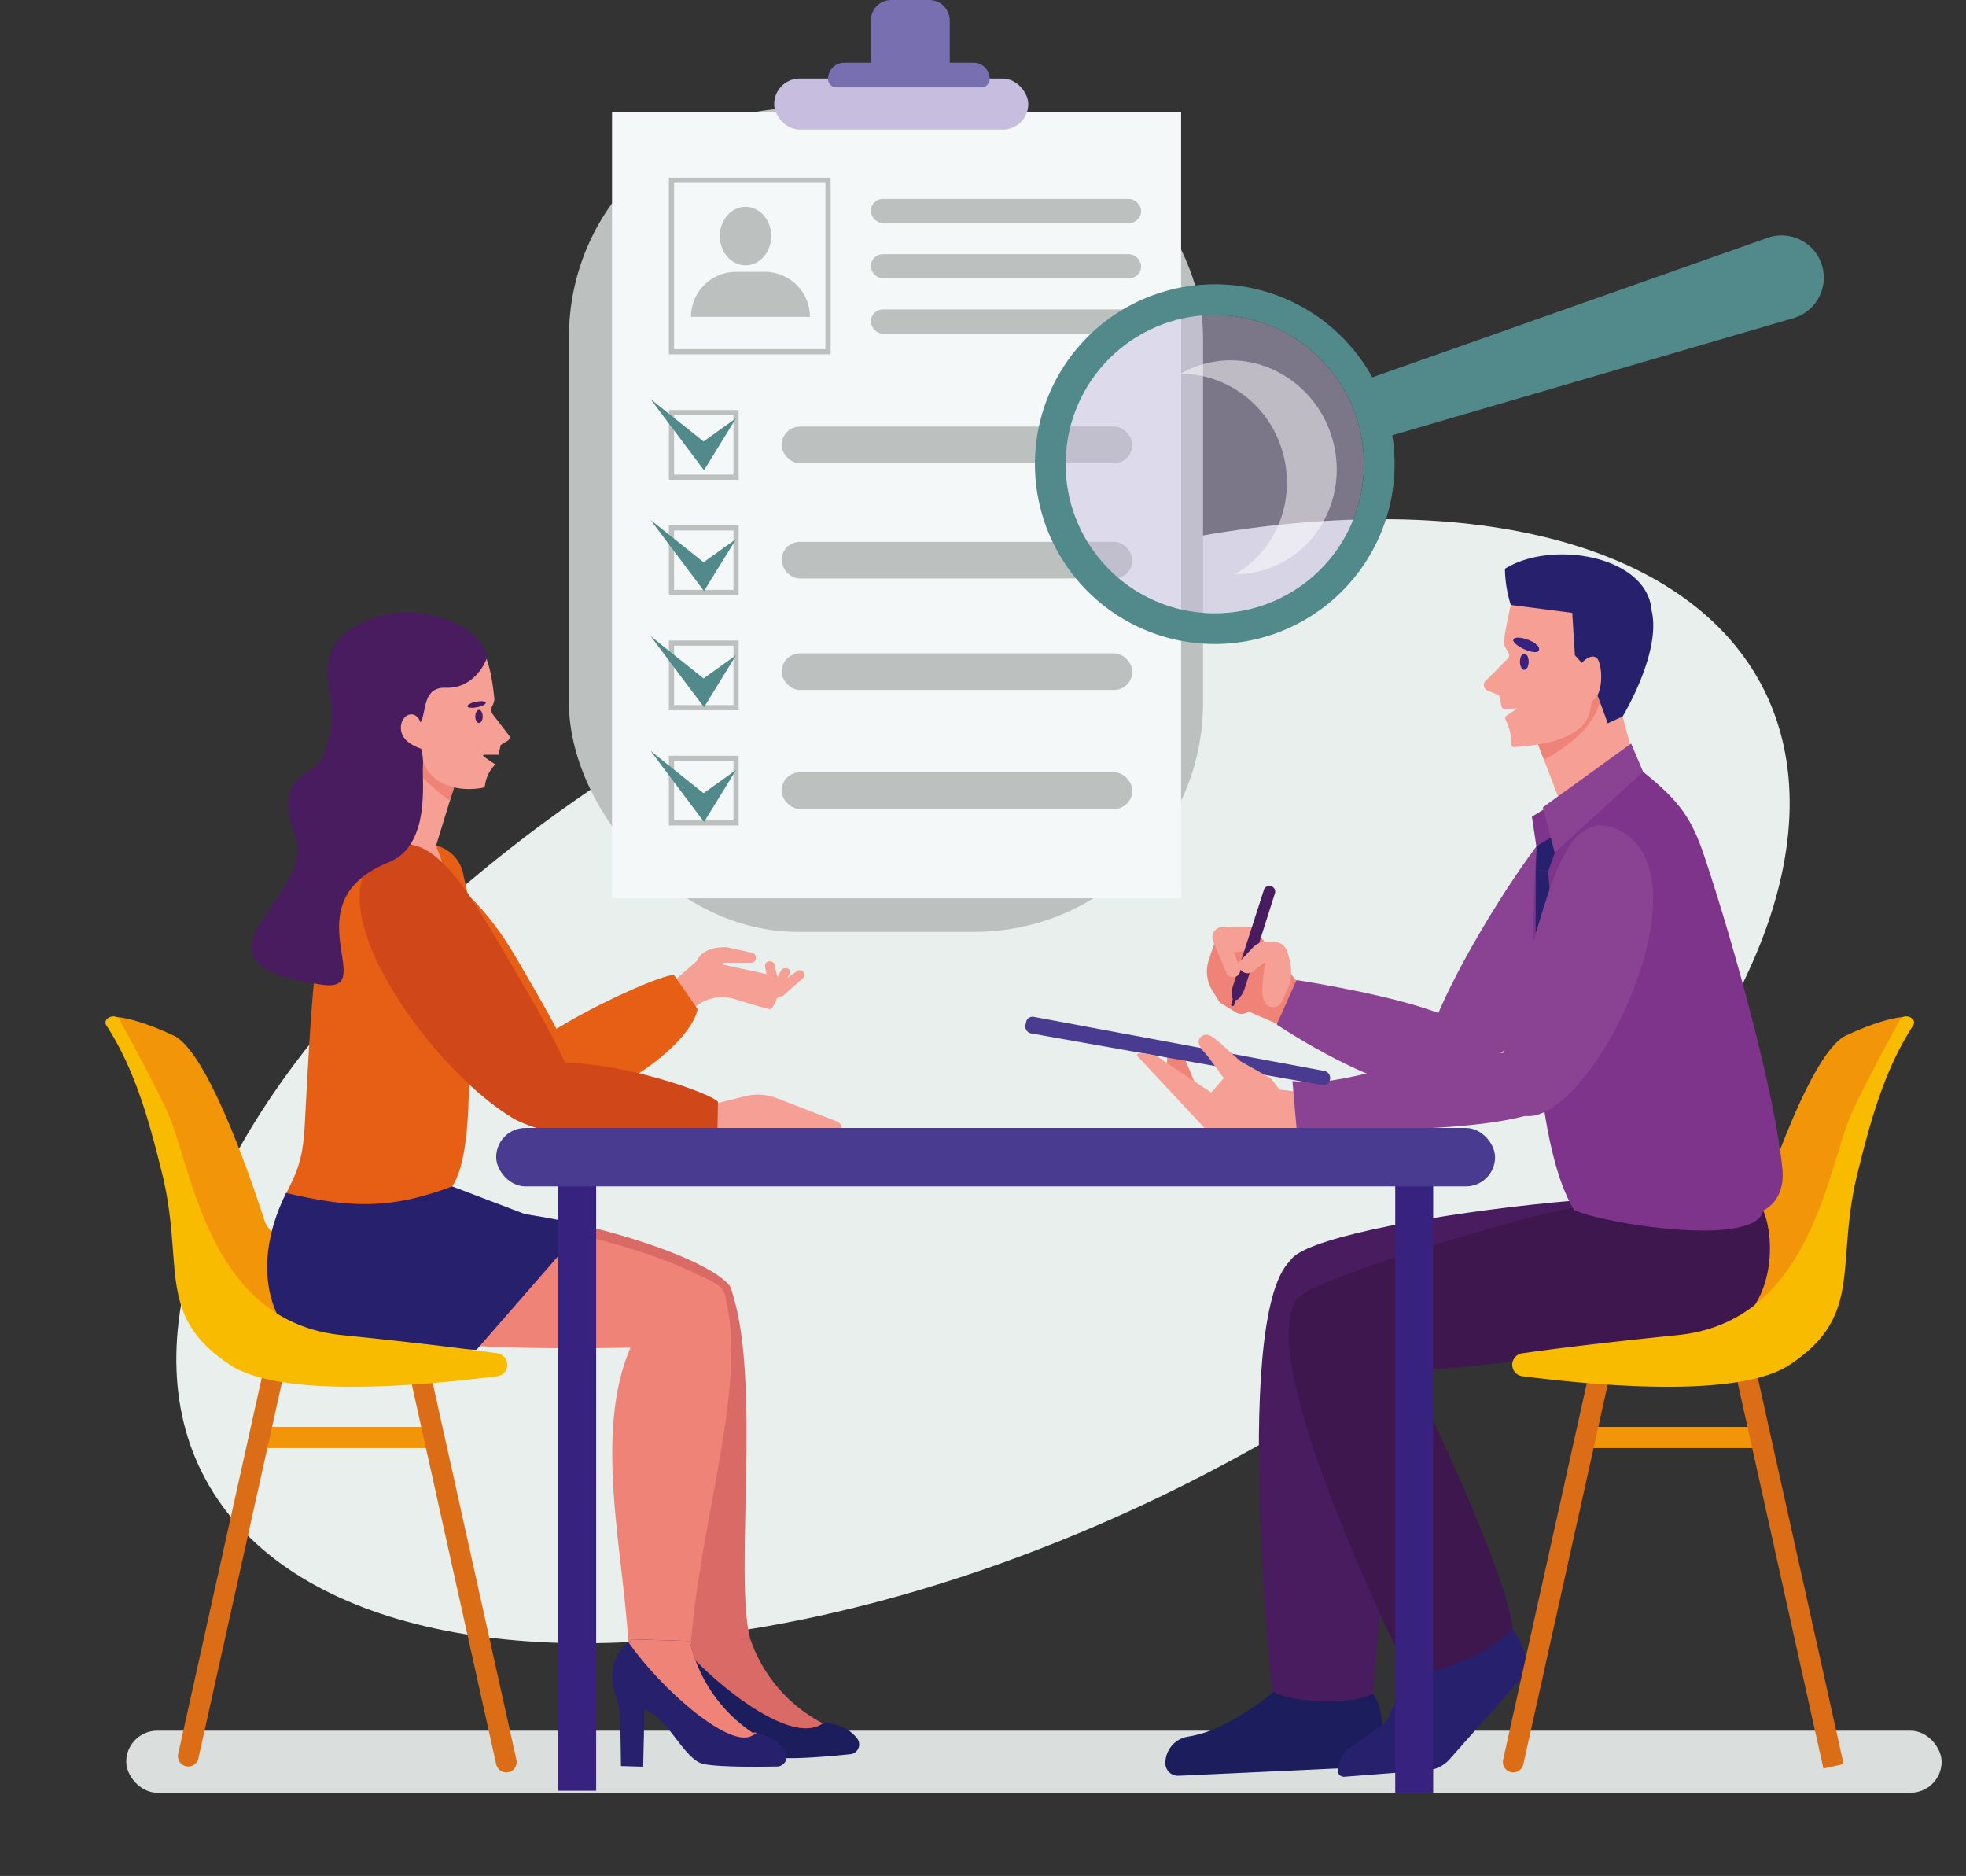 <?xml version="1.0" encoding="UTF-8"?> <svg xmlns="http://www.w3.org/2000/svg" xmlns:xlink="http://www.w3.org/1999/xlink" width="478.868" height="456.821" viewBox="0 0 478.868 456.821"><rect x="0" y="0" width="478.868" height="456.821" fill="#333333" stroke="none"/><defs><clipPath id="a"><path d="M1475.633,2115.4c-3.525,13.45-7.633,23.312-13.1,24.781l13,9.429,8.9,8.176c.261-.339-3.2-9.471-3.2-9.471l7.295-23.694Z" transform="translate(-1462.529 -2115.404)" fill="#f6a095"></path></clipPath><clipPath id="b"><path d="M1568.748,2373.628a36.5,36.5,0,0,0,17.684,20.584s.7-.664,4.616.819a9.423,9.423,0,0,1,3.666,2.742,2.4,2.4,0,0,1-1.756,3.958s-12.939,1.4-16.978.794-9.488-7.742-14.023-10.12c-2-1.05-2.387-1.2-2.387-1.2l.99,11.138-5.4.43-1.173-8.291a17.907,17.907,0,0,0-1.771-5.683c-1.628-3.167-2.768-10.358,2.7-14.07Z" transform="translate(-1550.875 -2373.628)" fill="#1b1d5c"></path></clipPath><clipPath id="c"><path d="M1439.6,2267.644c2.071-11.208,23.329-15.383,48.56-13.666,21.973,1.5,43.561,8.364,53,12.943,4.818,2.338,7.707,4.177,8.916,6.243,2.759,5.973-7.719,11.824-13.2,11.974C1506.966,2285.959,1435.6,2289.265,1439.6,2267.644Z" transform="translate(-1439.438 -2253.606)" fill="#d96a66"></path></clipPath><clipPath id="d"><path d="M1551.782,2374.168a36.49,36.49,0,0,0,15.357,22.373s.769-.583,4.5,1.313a9.406,9.406,0,0,1,3.347,3.122,2.4,2.4,0,0,1-2.172,3.744s-13.98.355-17.932-.683-7.629-9.083-11.88-11.937c-1.875-1.259-2.243-1.45-2.243-1.45l-.314,14.122-5.412-.157-.175-11.311a17.916,17.916,0,0,0-1.147-5.841c-1.276-3.324-1.632-10.6,4.207-13.7Z" transform="translate(-1532.934 -2373.769)" fill="#27216d"></path></clipPath><clipPath id="e"><path d="M1788.4,2117.765l9.745,25.316,17.812-7.951-7.795-29.566Z" transform="translate(-1788.404 -2105.564)" fill="#f6a095"></path></clipPath></defs><g transform="translate(-1362.577 -1917.803)"><ellipse cx="212.772" cy="109.839" rx="212.772" ry="109.839" transform="translate(1362.577 2178.232) rotate(-26.62)" fill="#e8efed"></ellipse><g transform="translate(1388.266 1917.803)"><g transform="translate(112.889)"><g transform="translate(0 26.311)"><rect width="154.453" height="200.619" rx="55.776" fill="#bcc1bf"></rect><rect width="138.611" height="191.497" transform="translate(10.498 0.96)" fill="#f5f8f8"></rect><ellipse cx="6.265" cy="7.129" rx="6.265" ry="7.129" transform="translate(36.749 24.043)" fill="#bcc1bf"></ellipse><path d="M10.976,0h7.015A10.976,10.976,0,0,1,28.967,10.976v0a0,0,0,0,1,0,0H0a0,0,0,0,1,0,0v0A10.976,10.976,0,0,1,10.976,0Z" transform="translate(29.734 39.884)" fill="#bcc1bf"></path><g transform="translate(24.349 16.961)"><path d="M1588.063,2010.243h-39.4v-43.017h39.4Zm-38.132-1.264H1586.8V1968.49H1549.93Z" transform="translate(-1548.666 -1967.226)" fill="#bcc1bf"></path></g><rect width="65.855" height="5.884" rx="2.942" transform="translate(73.524 22.119)" fill="#bcc1bf"></rect><rect width="65.855" height="5.884" rx="2.942" transform="translate(73.524 35.584)" fill="#bcc1bf"></rect><rect width="65.855" height="5.884" rx="2.942" transform="translate(73.524 49.049)" fill="#bcc1bf"></rect><g transform="translate(24.349 73.536)"><path d="M1565.658,2048.836h-16.992v-16.992h16.992Zm-15.728-1.264h14.464v-14.464H1549.93Z" transform="translate(-1548.666 -2031.844)" fill="#bcc1bf"></path></g><g transform="translate(24.349 101.598)"><path d="M1565.658,2080.887h-16.992V2063.9h16.992Zm-15.728-1.264h14.464v-14.464H1549.93Z" transform="translate(-1548.666 -2063.895)" fill="#bcc1bf"></path></g><g transform="translate(24.349 129.66)"><path d="M1565.658,2112.938h-16.992v-16.992h16.992Zm-15.728-1.264h14.464V2097.21H1549.93Z" transform="translate(-1548.666 -2095.946)" fill="#bcc1bf"></path></g><g transform="translate(24.349 157.722)"><path d="M1565.658,2144.99h-16.992V2128h16.992Zm-15.728-1.264h14.464v-14.464H1549.93Z" transform="translate(-1548.666 -2127.997)" fill="#bcc1bf"></path></g><rect width="85.43" height="8.939" rx="4.47" transform="translate(51.799 77.564)" fill="#bcc1bf"></rect><rect width="85.43" height="8.939" rx="4.47" transform="translate(51.799 105.625)" fill="#bcc1bf"></rect><rect width="85.43" height="8.939" rx="4.47" transform="translate(51.799 132.782)" fill="#bcc1bf"></rect><rect width="85.43" height="8.939" rx="4.47" transform="translate(51.799 161.749)" fill="#bcc1bf"></rect><path d="M1543.572,2028.819l12.9,10.3,7.921-5.658-7.807,12.673Z" transform="translate(-1523.683 -1957.931)" fill="#52898b"></path><path d="M1543.572,2062.42l12.9,10.3,7.921-5.658-7.807,12.673Z" transform="translate(-1523.683 -1962.113)" fill="#52898b"></path><path d="M1543.572,2094.73l12.9,10.3,7.921-5.658-7.807,12.673Z" transform="translate(-1523.683 -1966.135)" fill="#52898b"></path><path d="M1543.572,2126.652l12.9,10.3,7.921-5.657-7.807,12.673Z" transform="translate(-1523.683 -1970.108)" fill="#52898b"></path></g><rect width="61.894" height="12.447" rx="6.223" transform="translate(49.988 19.123)" fill="#c7bdde"></rect><path d="M1622.588,1933.078V1922.79a4.988,4.988,0,0,0-4.988-4.987h-9.261a4.987,4.987,0,0,0-4.987,4.987v10.288h-6.462a3.948,3.948,0,0,0-3.949,3.949h0a2.049,2.049,0,0,0,2.049,2.049h35.28a2.049,2.049,0,0,0,2.049-2.049h0a3.948,3.948,0,0,0-3.949-3.949Z" transform="translate(-1529.827 -1917.803)" fill="#776fb0"></path><g transform="translate(113.5 57.333)"><circle cx="36.327" cy="36.327" r="36.327" transform="translate(7.483 19.364)" fill="#c7bdde" opacity="0.5"></circle><path d="M1735.99,2027.24a43.8,43.8,0,1,0-28.263,55.116A43.8,43.8,0,0,0,1735.99,2027.24Zm-30.553,48a36.327,36.327,0,1,1,23.442-45.714A36.328,36.328,0,0,1,1705.436,2075.244Z" transform="translate(-1650.49 -1984.976)" fill="#52898b"></path><path d="M1715.625,2039.559c3.876,12.034-1.147,24.731-11.372,30.564a24.417,24.417,0,0,0,7.487-1.182c13.265-4.272,20.432-18.87,16.009-32.6s-18.764-21.408-32.029-17.135a24.5,24.5,0,0,0-4.636,2.041A26.05,26.05,0,0,1,1715.625,2039.559Z" transform="translate(-1655.542 -1987.61)" fill="#fff" opacity="0.5"></path><path d="M1741.322,2018.772l98.928-34.9a10.275,10.275,0,0,1,13.2,6.54h0a10.276,10.276,0,0,1-6.9,13.014l-100.7,29.394Z" transform="translate(-1661.795 -1983.287)" fill="#52898b"></path></g></g><rect width="442.185" height="15.11" rx="7.555" transform="translate(5.056 421.452)" fill="#dadedc"></rect><g transform="translate(0 135.008)"><path d="M1464.836,2159.756c11.435-6.912,25.4,3.847,35.231,20.615,10.4,17.742,20.739,35.24,14.822,39.228C1503.38,2227.359,1441.3,2173.981,1464.836,2159.756Z" transform="translate(-1400.336 -2082.661)" fill="#e65f15"></path><path d="M1489.087,2159.349l3.883,17.449-20.074-26.545,9.621,2.374A8.92,8.92,0,0,1,1489.087,2159.349Z" transform="translate(-1401.997 -2081.743)" fill="#e65f15"></path><g transform="translate(61.823 19.479)"><g transform="translate(0 18.52)"><path d="M1475.633,2115.4c-3.525,13.45-7.633,23.312-13.1,24.781l13,9.429,8.9,8.176c.261-.339-3.2-9.471-3.2-9.471l7.295-23.694Z" transform="translate(-1462.529 -2115.404)" fill="#f6a095"></path><g clip-path="url(#a)"><path d="M1473.61,2125.592c1.686,3.51,14.282,17.463,19.214,13.828,0,0-.939-6.4-1.3-6.674s-20.111-11.814-20.111-11.814Z" transform="translate(-1463.635 -2116.092)" fill="#f08378"></path></g></g><path d="M1500.368,2118.837l-3.9-5.082a1.886,1.886,0,0,1-.209-1.952,4.889,4.889,0,0,0,.571-1.721c-1.443-15.3-5.719-16.267-12.956-15.721-15.646,1.181-8.733,16.163-8.063,19.039.809,3.471,3.387,5.713,3.489,10.169.109,4.775,5.64,9.563,14.534,8.064a.949.949,0,0,0,.7-.52,8.712,8.712,0,0,1,2.38-5.056.179.179,0,0,0-.028-.279,26.861,26.861,0,0,1-2.742-1.9.179.179,0,0,1,.118-.313l3.464-.011a.179.179,0,0,0,.175-.143l.457-2.21,1.784-1.1A.868.868,0,0,0,1500.368,2118.837Z" transform="translate(-1463.921 -2094.251)" fill="#f6a095"></path><ellipse cx="0.902" cy="1.599" rx="0.902" ry="1.599" transform="translate(28.259 18.381)" fill="#481c5f"></ellipse><path d="M1497.072,2113.188c-.075-.371-1.13-.473-2.356-.226s-2.159.748-2.085,1.119,1.13.473,2.356.226S1497.146,2113.559,1497.072,2113.188Z" transform="translate(-1466.275 -2096.563)" fill="#481c5f"></path></g><g transform="translate(138.575 95.633)"><path d="M1550.266,2189.73l5.822-5.078,20.949,4.526-2.439,5.419a2.921,2.921,0,0,1-3.508,1.6l-6.242-1.887a10.218,10.218,0,0,0-9.908,2.192,1.221,1.221,0,0,1-.382.262C1553.1,2197.294,1549.643,2191.015,1550.266,2189.73Z" transform="translate(-1550.192 -2181.657)" fill="#f6a095"></path><path d="M1584.422,2189.6l-4.724,4.167a1.1,1.1,0,0,1-.545.258l-4.241.689a1.086,1.086,0,0,1-1.244-1.258l.09-.521a1.086,1.086,0,0,1,.84-.874l3.475-.754a1.1,1.1,0,0,0,.408-.183l4.508-3.274a1.085,1.085,0,0,1,1.294.013l.077.058A1.086,1.086,0,0,1,1584.422,2189.6Z" transform="translate(-1553.112 -2182.029)" fill="#f6a095"></path><path d="M1579.284,2187.563l-4.6,7.886a.894.894,0,0,0,.516,1.307l.913.274a.9.9,0,0,0,1.053-.45l4.168-8.16a.893.893,0,0,0-.8-1.3h-.482A.9.9,0,0,0,1579.284,2187.563Z" transform="translate(-1553.225 -2181.965)" fill="#f6a095"></path><path d="M1574.834,2186.5l.588,2.974a1.106,1.106,0,0,1-.458,1.118l-3.772,2.67a1.1,1.1,0,0,0,0,1.813l.1.068a1.227,1.227,0,0,0,1.343.047l5.088-3.114a1.108,1.108,0,0,0,.518-1.188l-1.084-4.835a1.189,1.189,0,0,0-1.6-.807h0A1.12,1.12,0,0,0,1574.834,2186.5Z" transform="translate(-1552.746 -2181.721)" fill="#f6a095"></path><path d="M1570.837,2183.816h0a1.246,1.246,0,0,1-1.246,1.246h-6.679v2.161l-6.45-2.523c.839-2.324,3.357-3.417,6.929-3.467a2.213,2.213,0,0,1,.51.053l5.958,1.314A1.245,1.245,0,0,1,1570.837,2183.816Z" transform="translate(-1550.973 -2181.232)" fill="#f6a095"></path></g><path d="M1543.956,2188.917c-6.471.615-49.012,20.946-41.934,28.667,11.364,12.4,45.32-8.5,47.745-20.292Z" transform="translate(-1405.523 -2086.555)" fill="#e65f15"></path><path d="M1463.521,2148.669c-14.67,5.378-15.237,33.894-17.387,72.553-.731,13.144-4.794,13.188-8.285,26.12l39.45,12.416,4.778-24.312c6.675-9.85,3.4-43.743,2.388-73.323C1479.254,2154.334,1473.067,2152.525,1463.521,2148.669Z" transform="translate(-1397.635 -2081.546)" fill="#e65f15"></path><path d="M1468.573,2154.142c11.436-6.911,20.865,10.471,30.7,27.239,10.4,17.742,20.739,35.24,14.822,39.228-2.327,1.569-9.409,1.547-14.45-1.488C1479.755,2207.153,1449.8,2165.49,1468.573,2154.142Z" transform="translate(-1400.719 -2082.033)" fill="#d04719"></path><path d="M1561.823,2224.408l6.968-1.746a13.021,13.021,0,0,1,7.855.485l14.548,5.625a2.079,2.079,0,0,1,1.162,1.121h0a.418.418,0,0,1-.383.582h-30.149Z" transform="translate(-1413.065 -2090.707)" fill="#f6a095"></path><path d="M1555.067,2222.892c-1.533-1.948-23.291-9.844-39.308-9.5-8.579.184-13.65,11.537-10.958,13.245,14.187,9,50.159,2.641,50.159,2.641Z" transform="translate(-1405.878 -2089.6)" fill="#d04719"></path><path d="M1490.02,2098.813c-.541,2-3.642,7.942-10.135,7.671s-4.376,7.8-6.7,8.873c-3.363,1.556,1.593,3.458,1.112,10.311-.25,3.559,1.89,19.187-8.22,23.27-24.587,9.93-1.821,32.011-16.453,29.856-37.516-5.527-.541-21.633-6.493-36.562s5.229-14,7.033-19.419c1.551-4.664,2.375-8.868,1.624-13.427-1.623-9.859-1.15-15.151,9.918-19.706C1470.91,2085.891,1487.241,2089.368,1490.02,2098.813Z" transform="translate(-1396.977 -2074.016)" fill="#481c5f"></path><path d="M1478.8,2118.256a3,3,0,0,0-1.4-1.618c-2.063-.757-3.838,1.685-3.149,4.248.555,2.071,2.793,3.267,4.633,3.915a1.34,1.34,0,0,0,1.7-1.728Z" transform="translate(-1402.146 -2077.542)" fill="#f6a095"></path><g transform="translate(128.239 176.699)"><g transform="translate(10.934 87.384)"><path d="M1568.748,2373.628a36.5,36.5,0,0,0,17.684,20.584s.7-.664,4.616.819a9.423,9.423,0,0,1,3.666,2.742,2.4,2.4,0,0,1-1.756,3.958s-12.939,1.4-16.978.794-9.488-7.742-14.023-10.12c-2-1.05-2.387-1.2-2.387-1.2l.99,11.138-5.4.43-1.173-8.291a17.907,17.907,0,0,0-1.771-5.683c-1.628-3.167-2.768-10.358,2.7-14.07Z" transform="translate(-1550.875 -2373.628)" fill="#1b1d5c"></path><g clip-path="url(#b)"><path d="M1551.227,2370.972c-1.212,1.5,25.282,27.9,35.244,20.843,7.775-5.511,7.08-37.13-7.75-37.44S1551.227,2370.972,1551.227,2370.972Z" transform="translate(-1550.914 -2371.231)" fill="#d96a66"></path></g></g><path d="M1567.194,2361.206c-4.062-15.2,3.025-64.136-4.8-85.526-2.132-5.828-18.927,3.37-19.785,9.515-11.754,22.927,4.14,52.928,10.051,77.645Z" transform="translate(-1538.387 -2273.822)" fill="#d96a66"></path></g><g transform="translate(41.606 159)"><path d="M1439.6,2267.644c2.071-11.208,23.329-15.383,48.56-13.666,21.973,1.5,43.561,8.364,53,12.943,4.818,2.338,7.707,4.177,8.916,6.243,2.759,5.973-7.719,11.824-13.2,11.974C1506.966,2285.959,1435.6,2289.265,1439.6,2267.644Z" transform="translate(-1439.438 -2253.606)" fill="#d96a66"></path><g clip-path="url(#c)"><path d="M1522.343,2256.326l-2.114,5.084s-15.617-2.872-15.649-3,1.056-8.221,1.056-8.221Z" transform="translate(-1447.546 -2253.181)" fill="#27216d"></path></g></g><path d="M1439.747,2268.742c2.071-11.207,22.675-13.782,47.907-12.065,21.973,1.5,43.562,8.364,53,12.944,4.818,2.337,6.6,2.772,7.805,4.837,2.759,5.974-6.608,13.229-12.089,13.379C1506.461,2288.658,1435.752,2290.363,1439.747,2268.742Z" transform="translate(-1397.851 -2094.928)" fill="#f08378"></path><g transform="translate(123.435 177.344)"><path d="M1552.03,2362.8c2.245-30.747,14.38-65.019,8.117-85.557-1.876-6.154-16.283-.6-18.206,5.3-15.594,20.51-6.6,54.186-5.118,79.556Z" transform="translate(-1532.9 -2274.559)" fill="#f08378"></path><g transform="translate(0.03 86.862)"><path d="M1551.782,2374.168a36.49,36.49,0,0,0,15.357,22.373s.769-.583,4.5,1.313a9.406,9.406,0,0,1,3.347,3.122,2.4,2.4,0,0,1-2.172,3.744s-13.98.355-17.932-.683-7.629-9.083-11.88-11.937c-1.875-1.259-2.243-1.45-2.243-1.45l-.314,14.122-5.412-.157-.175-11.311a17.916,17.916,0,0,0-1.147-5.841c-1.276-3.324-1.632-10.6,4.207-13.7Z" transform="translate(-1532.934 -2373.769)" fill="#27216d"></path><g clip-path="url(#d)"><path d="M1530.1,2370.218s2.078-4.073,6.376,2.1c7.748,11.138,23.885,25.421,29.786,22.955,8.792-3.676,13.483-35.311-1.062-38.218S1530.1,2370.218,1530.1,2370.218Z" transform="translate(-1532.581 -2371.646)" fill="#f08378"></path></g></g></g><g transform="translate(347.138 29.383)"><path d="M1788.4,2117.765l9.745,25.316,17.812-7.951-7.795-29.566Z" transform="translate(-1788.404 -2105.564)" fill="#f6a095"></path><g clip-path="url(#e)"><path d="M1789.053,2127.57s14.889-6.123,16.57-16.811c1.711-10.875-14.848,3.658-16.611,6.872S1789.053,2127.57,1789.053,2127.57Z" transform="translate(-1788.384 -2105.715)" fill="#f08378"></path></g></g><g transform="translate(268.287 80.744)"><path d="M1709.776,2175.516l11.858,14.467-3.962,9.994-15.755-6.806,1.034-11.9Z" transform="translate(-1698.789 -2165.631)" fill="#f08378"></path><g transform="translate(3.573 9.871)"><path d="M1710.111,2175.539c-1.876-.11-7.686.052-7.686.052l.527,6.411,5.737-.576C1710.69,2181,1709.619,2179.126,1710.111,2175.539Z" transform="translate(-1702.425 -2175.5)" fill="#f6a095"></path></g><path d="M1708.718,2190.192l-.054.544a2.459,2.459,0,0,0,.184,1.207l.538,1.261a2.457,2.457,0,0,1-.381,2.546l-.354.42a2.458,2.458,0,0,1-3.149.522l-3.522-2.124a2.464,2.464,0,0,1-.819-.809l-1.488-2.4a8.833,8.833,0,0,1-.878-7.446l2.136-6.434,2.231,7.467a2.458,2.458,0,0,0,1.367,1.546l2.733,1.2A2.458,2.458,0,0,1,1708.718,2190.192Z" transform="translate(-1698.344 -2165.876)" fill="#f08378"></path><path d="M1714.822,2164.289h0a1.351,1.351,0,0,1,.953,1.677l-7.4,23.275a6.06,6.06,0,0,1-.989,1.877l-.364.469a1.032,1.032,0,0,1-1.831-.647l.031-.7a5.966,5.966,0,0,1,.282-1.565l7.585-23.537A1.38,1.38,0,0,1,1714.822,2164.289Z" transform="translate(-1699.197 -2164.226)" fill="#481c5f"></path><g transform="translate(1.322 9.961)"><path d="M1714.642,2195.084c-1.707-2.036-.45-6.471-.271-10.53.013-.025,1.391-1.263,2.584-2.333.795-.713,2.476-.976,2.769.052a12.8,12.8,0,0,1,.675,8.017l-1.826,4.174A2.351,2.351,0,0,1,1714.642,2195.084Z" transform="translate(-1701.584 -2176.349)" fill="#f6a095"></path><path d="M1701.947,2175.623a1.036,1.036,0,0,1,1.167.668l3.415,9.307a1.661,1.661,0,0,1-.394,1.755h0a1.76,1.76,0,0,1-2.847-.55l-3.232-7.669a2.568,2.568,0,0,1,1.883-3.51Z" transform="translate(-1699.854 -2175.603)" fill="#f6a095"></path></g><path d="M1716.065,2179.8l-2.394.009a4.024,4.024,0,0,0-2.917,1.21l-3.361,3.582a1.568,1.568,0,0,0,.458,2.215,2.207,2.207,0,0,0,2.816.191c1.4-1.215,2.723-2.218,3.157-2.542,1.22.174,3.646.439,4.189-.111a3.022,3.022,0,0,0,.9-2.1C1718.92,2181.1,1717.4,2179.793,1716.065,2179.8Z" transform="translate(-1699.436 -2166.164)" fill="#f6a095"></path></g><path d="M1717.762,2201.237s21.412,14.312,34.556,15.624c6.349.633,11.583-15.458,7.132-17.472-11.349-5.135-36.86-8.992-36.86-8.992Z" transform="translate(-1432.474 -2086.74)" fill="#894392"></path><g transform="translate(286.828 259.874)"><path d="M1721.144,2370.406l-1.624,19.942,19.018,1.056,1.717-22.583Z" transform="translate(-1719.52 -2368.821)" fill="#493c90"></path></g><path d="M1718.2,2387.591a3.187,3.187,0,0,0-4.334-.071,63.1,63.1,0,0,1-13.762,9.066,27.956,27.956,0,0,1-7.884,2.491,6.539,6.539,0,0,0-5.435,6.453h0a3.066,3.066,0,0,0,3.209,3.063l30.335-1.4,6.084-.287,11.628-.539c1.967-5.308,2.1-12.135.365-15.937-.9-1.967-2.35-3.542-4.356-2.737C1729.545,2389.5,1722.279,2391.463,1718.2,2387.591Z" transform="translate(-1428.619 -2111.173)" fill="#1b1d5c"></path><path d="M1773.288,2365.6c3.625,4.829,6.045,5.114,8,14.57l-6.124,6.907-1.99,2.244-11.171,12.6a8.177,8.177,0,0,1-5.486,2.726l-20.158,1.559a1.532,1.532,0,0,1-1.615-1.847c.351-1.66,1.045-3.893,2.332-4.8l9.362-6.616,7.613-16.017C1763.573,2380.336,1769.947,2376.474,1773.288,2365.6Z" transform="translate(-1434.583 -2108.545)" fill="#27216d"></path><path d="M1760.9,2206.28c-10.573-1.178,27.874-63.742,35-64.249C1824.808,2139.98,1792.7,2209.823,1760.9,2206.28Z" transform="translate(-1437.616 -2080.714)" fill="#894392"></path><path d="M1717.635,2220.75l8.254,1.018,1.315,8.489-9.569.161Z" transform="translate(-1432.458 -2090.517)" fill="#f6a095"></path><path d="M1793.708,2141.467c4.867,4.867.611,15.759-3.64,11.767l-1.312-8.7Z" transform="translate(-1441.31 -2080.649)" fill="#7d348a"></path><path d="M1848.743,2251.512s12.906-41.835,22.515-46.319c9.7-4.526,14.1-4.526,14.1-4.526l-29.1,76.684C1832.409,2278.3,1832.222,2268.647,1848.743,2251.512Z" transform="translate(-1447.342 -2088.018)" fill="#f29509"></path><path d="M1721.3,2267.119c-1.051-10,106.629-22.535,111.71-13.847,9.714,10.544-1.318,31.106-15.673,30.264C1782.868,2281.512,1722.351,2277.124,1721.3,2267.119Z" transform="translate(-1432.913 -2094.202)" fill="#481c5f"></path><path d="M1740.51,2373.622c3.768-42.866,11.21-111.029-16.9-107.1-18.575,2.6-7.6,106.1-7.6,106.1C1715.971,2374.608,1732.847,2377.5,1740.51,2373.622Z" transform="translate(-1431.855 -2096.194)" fill="#481c5f"></path><path d="M1725.795,2273.626c10.481-5.35,33.073-12.144,50.2-16.928,23.147-6.466,54.164-10.241,60.937-2.8,3.61,8.273,2.037,27.41-12.179,29.565-25.25,3.825-69.274,11.8-91.031,9C1726.063,2291.479,1719.507,2276.837,1725.795,2273.626Z" transform="translate(-1433.16 -2094.134)" fill="#3d174e"></path><path d="M1775.6,2358.9c-1.266-13.634-25.987-66.579-32.165-74.648-6-7.834-17.377-9.436-20.4-5.227-10.946,15.247,27.7,91.973,27.7,91.973C1759.7,2368.775,1770.467,2365.305,1775.6,2358.9Z" transform="translate(-1432.887 -2097.488)" fill="#3d174e"></path><path d="M1789.962,2150.561c-2.045,27.173-.835,72.625,9.14,88.631,6.131,3.113,44.288,9.422,46.028.106,0,0,5.459-2.177,4.687-10.1-1.759-18.054-11.568-53.894-18.969-76.032-3.09-9.244-5.991-13.509-14.961-20.685C1799.1,2135.611,1789.962,2150.561,1789.962,2150.561Z" transform="translate(-1441.356 -2079.531)" fill="#7d348a"></path><path d="M1790.051,2152.578l6.434-3.9-3.632,10.028-3.015-.363Z" transform="translate(-1441.444 -2081.547)" fill="#27216d"></path><path d="M1791.806,2140.143l21.5-15.531,2.916,6.887-21.537,19.659Z" transform="translate(-1441.69 -2078.552)" fill="#894392"></path><path d="M1793.583,2176.406c.5-.792-.737-16.324-.737-16.324l-3.015-.363-.047,15.134Z" transform="translate(-1441.438 -2082.921)" fill="#27216d"></path><rect width="43.123" height="5.151" transform="translate(360.651 212.462)" fill="#f29509"></rect><rect width="43.123" height="5.151" transform="translate(36.658 212.462)" fill="#f29509"></rect><g transform="translate(340.379 199.105)"><rect width="5.043" height="97.78" transform="translate(56.852 1.094) rotate(-12.53)" fill="#db6d16"></rect><path d="M1782.66,2397.037h0a2.522,2.522,0,0,0,3.008-1.915l20.665-92.991-4.923-1.094-20.665,92.99A2.523,2.523,0,0,0,1782.66,2397.037Z" transform="translate(-1780.685 -2299.615)" fill="#db6d16"></path></g><path d="M1850.838,2285.347c-12.012,7.923-44.4,5.406-65.1,2.767a2.807,2.807,0,0,1-.046-5.563c11.257-1.617,25.831-3.217,37.909-4.445,33.056-3.362,36.419-41.639,42.755-54.959,2.918-6.134,7.372-14.516,11.329-21.776,1.02-1.872,4.4-.417,3.237,1.368-7.066,10.839-10.52,23.742-13.531,35.926C1861.829,2261.165,1869.071,2273.321,1850.838,2285.347Z" transform="translate(-1440.629 -2087.996)" fill="#f9bb00"></path><path d="M1784.151,2217.577c-8.022-3.806-2.013-21.74,3.518-40.563,5.287-18,9.678-34.172,21.236-28.5C1832.552,2160.122,1799.844,2225.022,1784.151,2217.577Z" transform="translate(-1440.253 -2081.383)" fill="#894392"></path><path d="M1723.132,2228.92s64.154,3.373,65.781-9.831c1.463-11.877-16.562-8.537-32.619-6.659-6.834.8-16.713,3.677-24.168,4.843a35.982,35.982,0,0,1-10,.208Z" transform="translate(-1433.016 -2089.244)" fill="#894392"></path><path d="M1432.432,2252.587a6.6,6.6,0,0,1-1.478-2.509c-2.366-7.379-13.518-40.9-22.062-44.886-9.7-4.526-14.1-4.526-14.1-4.526l27.493,72.457a6.627,6.627,0,0,0,6.386,4.267C1447.25,2276.882,1446.773,2267.84,1432.432,2252.587Z" transform="translate(-1392.276 -2088.018)" fill="#f29509"></path><path d="M1414.053,2395.412h0a2.522,2.522,0,0,0,3.009-1.915l20.665-92.99-4.923-1.094-20.665,92.991A2.522,2.522,0,0,0,1414.053,2395.412Z" transform="translate(-1394.427 -2100.308)" fill="#db6d16"></path><path d="M1500.688,2397.037h0a2.522,2.522,0,0,1-3.008-1.915l-20.666-92.991,4.923-1.094,20.666,92.99A2.523,2.523,0,0,1,1500.688,2397.037Z" transform="translate(-1402.509 -2100.51)" fill="#db6d16"></path><path d="M1690.976,2210.589l3.387,8.109s-7.347-4.991-7.157-5.56a15.935,15.935,0,0,0,0-3.033Z" transform="translate(-1428.67 -2089.192)" fill="#f08378"></path><path d="M1649.173,2204.643l71.059,12.6a1.591,1.591,0,0,0,1.8-1.334h0a1.755,1.755,0,0,0-1.3-2.1l-70.913-13.2a1.581,1.581,0,0,0-1.794,1.258l-.146.606A1.759,1.759,0,0,0,1649.173,2204.643Z" transform="translate(-1423.769 -2088.006)" fill="#493c90"></path><path d="M1679.048,2210.876l16.564,17.722,20.635-.082-2.76-9.71-1.981-2.576-7.446-4.2-4.726-4.271c-2-1.663-3.447-2.945-4.856-1.668s.01,2.936,1.591,4.654l3.955,5.419-3.046,3.514-11.63-7.719c-2.06-2.021-5.9-1.838-5.9-1.838C1678.915,2210.157,1678.757,2210.563,1679.048,2210.876Z" transform="translate(-1427.637 -2088.628)" fill="#f6a095"></path><path d="M1780.407,2102.009l-4.583,4.512a1.444,1.444,0,0,0,.45,2.359l3.147,1.333Z" transform="translate(-1439.647 -2075.738)" fill="#f6a095"></path><path d="M1803.146,2081.3c-14.972-8.249-20.635,3.408-20.635,3.408s-1,4.134-1.871,9.595c-.074.468,1.48,2.613,1.408,3.1-.165,1.1-2.841,2.608-2.865,3.743a35.87,35.87,0,0,0,.985,8.7.8.8,0,0,0,.832.622l3.017-.194-2.6,1.764a.8.8,0,0,0-.263,1.029,12.2,12.2,0,0,1,1.364,5.927.738.738,0,0,0,.8.734c8.261-.694,11.428-1.686,14.976-3.923a7.715,7.715,0,0,0,3.464-5.082C1803.621,2100.9,1804.665,2082.137,1803.146,2081.3Z" transform="translate(-1440.118 -2072.793)" fill="#f6a095"></path><path d="M1781.252,2075.5a30.8,30.8,0,0,0,1.417,8.8l14.974,1.933.651,10.325,3.254,3.605,4.748,12.969,3.62-1.663s9.5-15.6,7.061-25.781C1815.95,2072.334,1792.662,2068.366,1781.252,2075.5Z" transform="translate(-1440.375 -2072.004)" fill="#27216d"></path><ellipse cx="1.064" cy="1.984" rx="1.064" ry="1.984" transform="translate(344.528 24.148)" fill="#382280"></ellipse><path d="M1783.6,2095.563c-.666,1.3,5.89,4.406,6.253,2.54S1784.266,2094.263,1783.6,2095.563Z" transform="translate(-1440.662 -2074.884)" fill="#382280"></path><path d="M1801.885,2103.272c-.5-.323,2.065-3.529,3.984-2.721s2.3,11.278-2.039,10.843C1800.61,2111.07,1801.885,2103.272,1801.885,2103.272Z" transform="translate(-1442.913 -2075.541)" fill="#f6a095"></path><path d="M1481.959,2247.782l30.507,11.612-24.564,28.168-41.8-.771c-6.044-3.189-14.613-16.844-4.6-37.4C1456.3,2252.822,1466.295,2253.705,1481.959,2247.782Z" transform="translate(-1397.517 -2093.882)" fill="#27216d"></path><g transform="translate(110.279 151.622)"><rect width="9.242" height="149.445" fill="#382280"></rect><g transform="translate(203.876 0.54)"><rect width="9.242" height="149.445" fill="#382280"></rect></g></g><path d="M1422.241,2285.347c12.012,7.923,44.4,5.406,65.1,2.767a2.807,2.807,0,0,0,.046-5.563c-11.257-1.617-25.83-3.217-37.908-4.445-33.057-3.362-36.419-41.639-42.755-54.959-2.918-6.134-7.372-14.516-11.328-21.776-1.02-1.872-4.4-.417-3.237,1.368,7.065,10.839,10.52,23.742,13.531,35.926C1411.25,2261.165,1404.008,2273.321,1422.241,2285.347Z" transform="translate(-1391.918 -2087.996)" fill="#f9bb00"></path><g transform="translate(274.177 106.856)"><path d="M1705.449,2197.184a.377.377,0,0,1-.36-.492l.755-2.378a.378.378,0,1,1,.721.229l-.756,2.378A.377.377,0,0,1,1705.449,2197.184Z" transform="translate(-1705.072 -2194.05)" fill="#481c5f"></path></g><rect width="243.304" height="14.225" rx="7.112" transform="translate(95.167 139.676)" fill="#493c90"></rect></g><rect height="1.953" transform="translate(210.008 133.986)" fill="#7d348a"></rect></g></g></svg> 